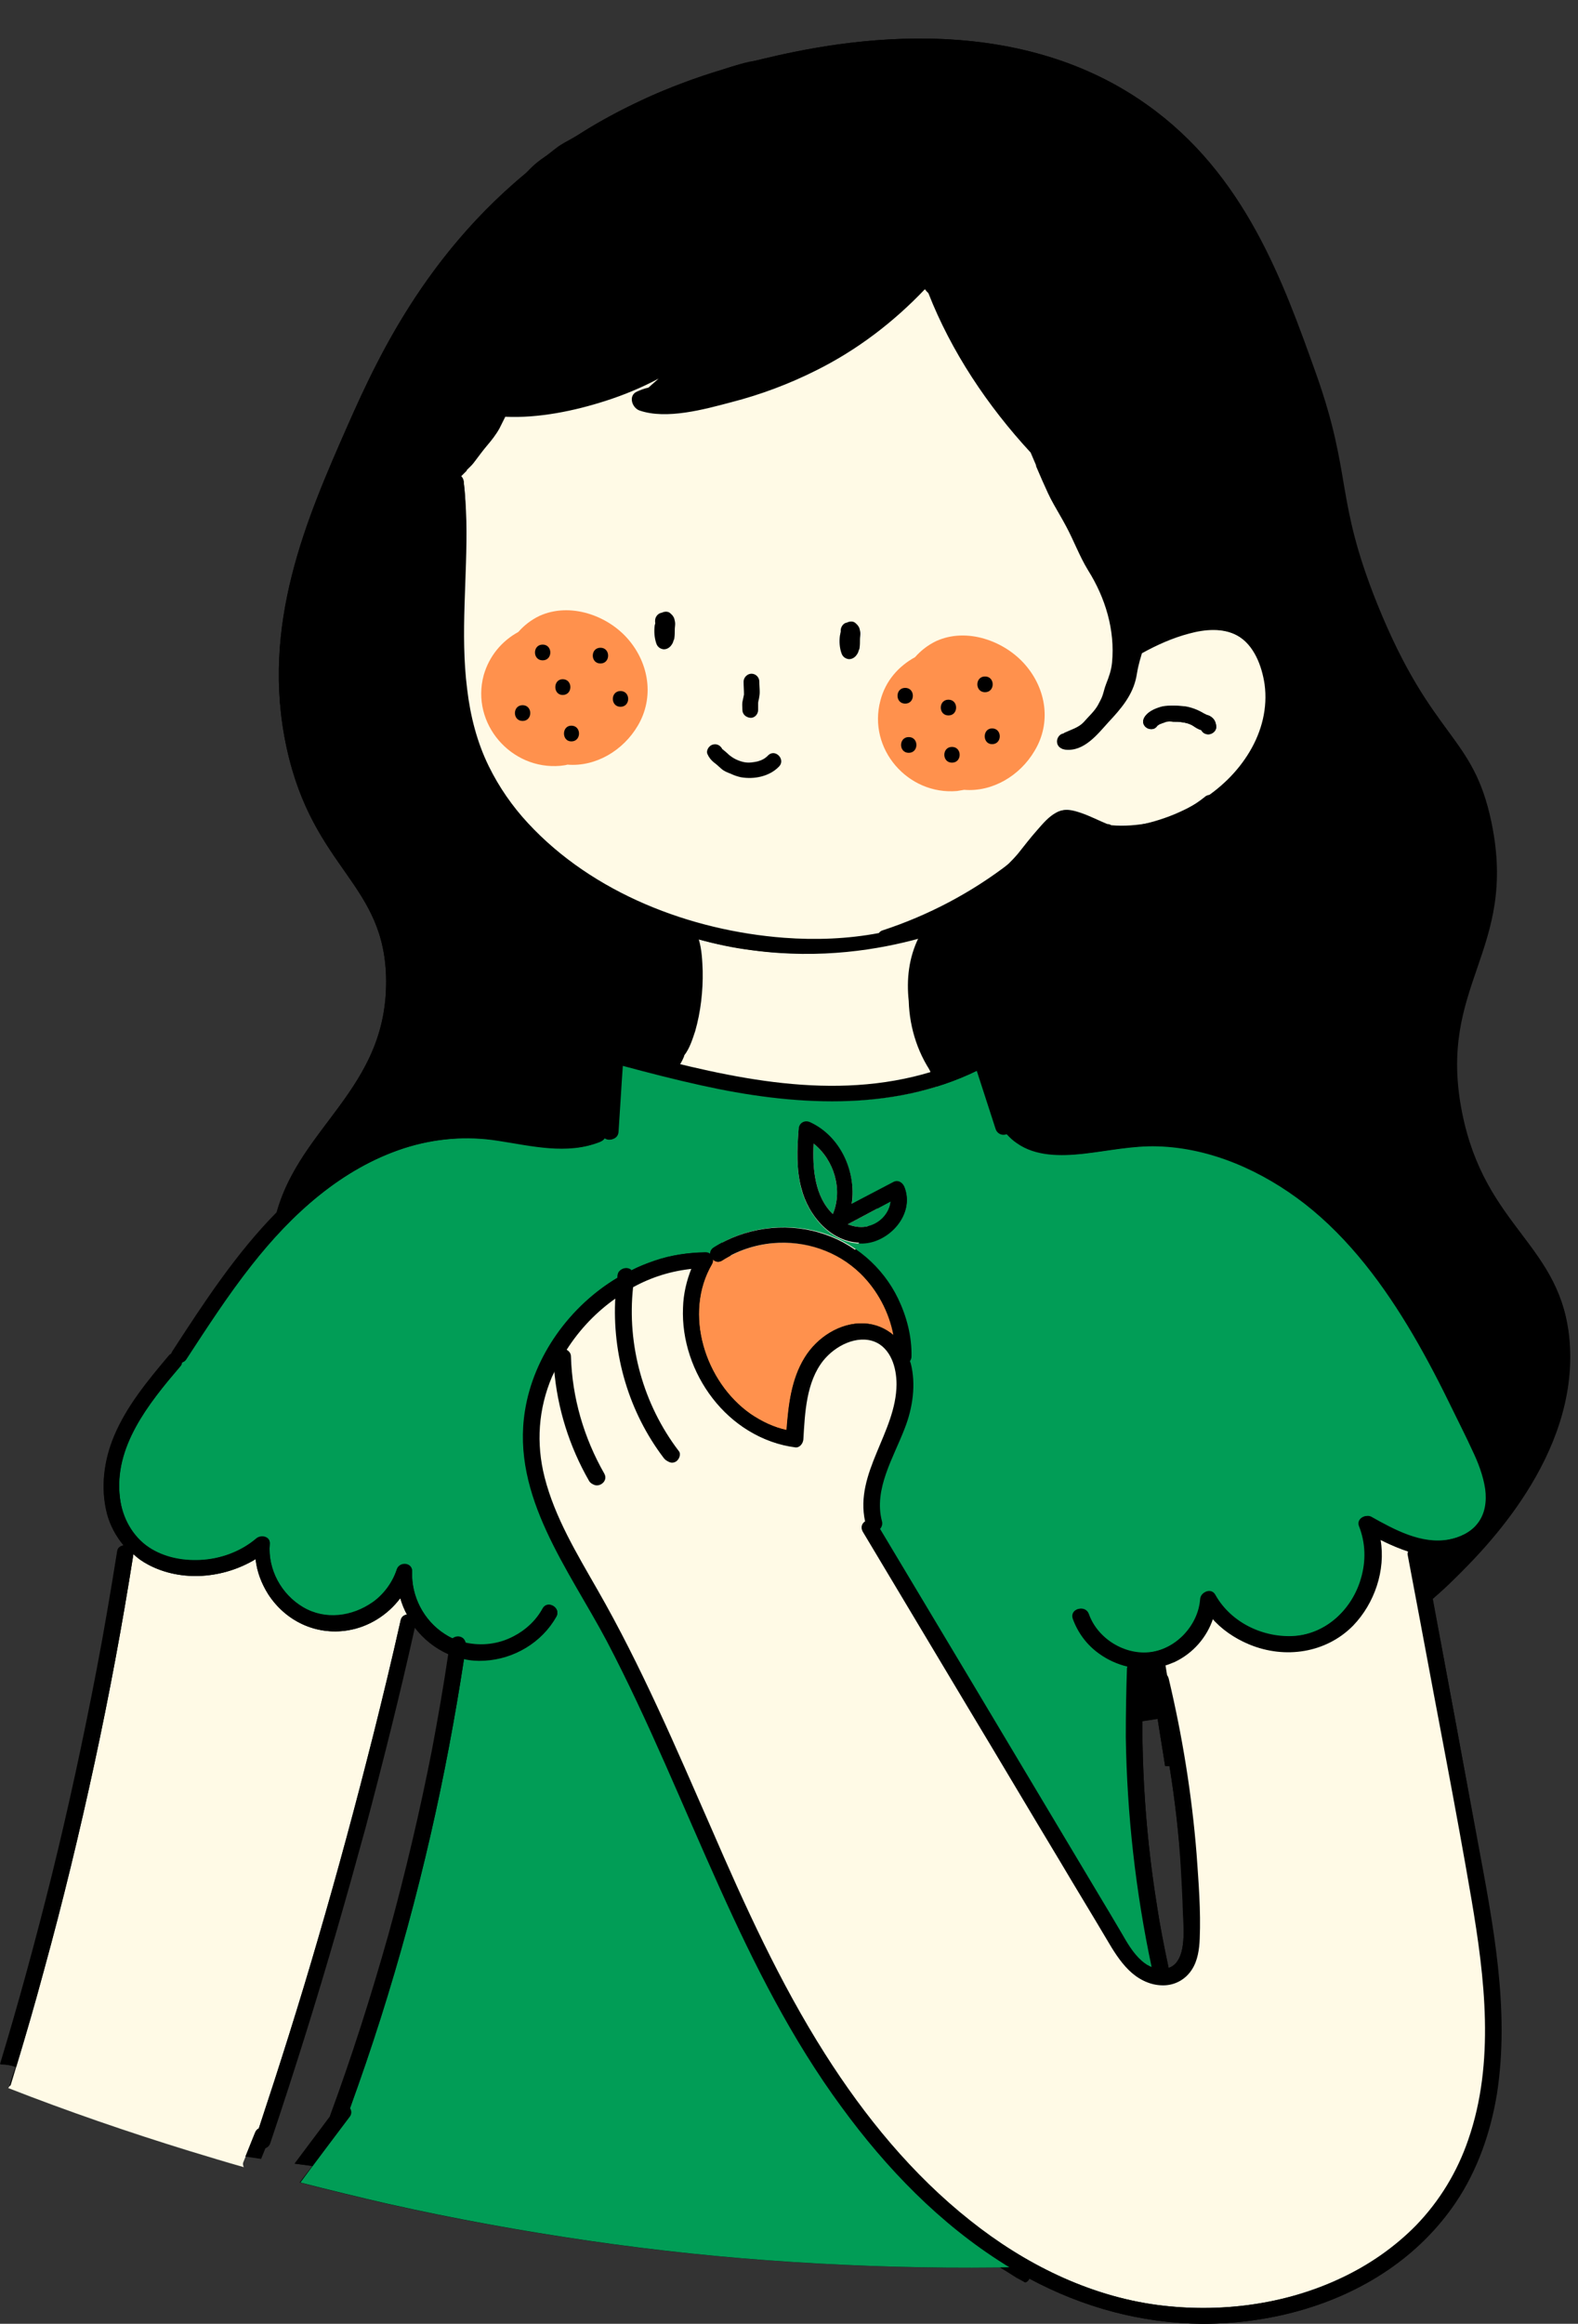 <?xml version="1.0" encoding="UTF-8" standalone="no"?><svg xmlns="http://www.w3.org/2000/svg" xmlns:xlink="http://www.w3.org/1999/xlink" fill="#000000" height="590.5" preserveAspectRatio="xMidYMid meet" version="1" viewBox="0.1 -9.8 401.3 590.5" width="401.3" zoomAndPan="magnify"><rect x="0.1" y="-9.8" width="401.3" height="590.5" fill="#333333" stroke="none"/><g><g id="change1_1"><path d="M301.5,196.1c0.2-0.1,0.3-0.2,0.5-0.2c0,0,0.1,0,0.1-0.1C301.9,195.9,301.7,196,301.5,196.1z M292.4,413.9 c-0.5,0-1,0-1.5,0v0c-0.2,4.5-0.3,9-0.3,13.6c1.3-0.2,2.6-0.4,3.9-0.6C293.8,422.6,293.1,418.3,292.4,413.9z M291,172.8 c-0.2,0.4-0.2,0.9-0.1,1.3C290.8,173.7,290.8,173.2,291,172.8z M231.6,244.7L231.6,244.7c0,0.2,0,0.3,0,0.5 C231.6,245,231.6,244.9,231.6,244.7z M178.2,245.9c0,0.3-0.1,0.6-0.1,0.8c0.1-0.4,0.1-0.8,0.2-1.2 C178.3,245.7,178.3,245.8,178.2,245.9z M301.5,196.1c0.2-0.1,0.3-0.2,0.5-0.2c0,0,0.1,0,0.1-0.1C301.9,195.9,301.7,196,301.5,196.1 z M290.9,414L290.9,414c-0.2,4.5-0.3,9.1-0.3,13.6c1.3-0.2,2.6-0.4,3.9-0.6c-0.7-4.3-1.4-8.7-2.1-13C291.9,414,291.4,414,290.9,414 z M291,172.8c-0.2,0.4-0.2,0.9-0.1,1.3C290.8,173.7,290.8,173.2,291,172.8z M231.6,244.7c0,0.2,0,0.3,0.1,0.5 C231.6,245,231.6,244.9,231.6,244.7L231.6,244.7z M178.1,246.8c0.1-0.4,0.1-0.8,0.2-1.2c0,0.1,0,0.2-0.1,0.4 C178.2,246.2,178.2,246.5,178.1,246.8z M301.5,196.1c0.2-0.1,0.3-0.2,0.5-0.2c0,0,0.1,0,0.1-0.1C301.9,195.9,301.7,196,301.5,196.1 z M292.4,413.9c-0.5,0-1,0-1.5,0v0c-0.2,4.5-0.3,9-0.3,13.6c1.3-0.2,2.6-0.4,3.9-0.6C293.8,422.6,293.1,418.3,292.4,413.9z M292.4,413.9c-0.5,0-1,0-1.5,0v0c-0.2,4.5-0.3,9-0.3,13.6c1.3-0.2,2.6-0.4,3.9-0.6C293.8,422.6,293.1,418.3,292.4,413.9z M291,172.8c-0.2,0.4-0.2,0.9-0.1,1.3C290.8,173.7,290.8,173.2,291,172.8z M301.5,196.1c0.2-0.1,0.3-0.2,0.5-0.2c0,0,0.1,0,0.1-0.1 C301.9,195.9,301.7,196,301.5,196.1z M291,172.8c-0.2,0.4-0.2,0.9-0.1,1.3C290.8,173.7,290.8,173.2,291,172.8z M231.6,244.7 L231.6,244.7c0,0.2,0,0.3,0,0.5C231.6,245,231.6,244.9,231.6,244.7z M186.4,7.1c1.4-0.4,2.8-0.8,4.3-1.1 C189.2,6.3,187.8,6.7,186.4,7.1z M178.2,245.9c0,0.3-0.1,0.6-0.1,0.8c0.1-0.4,0.1-0.8,0.2-1.2C178.3,245.7,178.3,245.8,178.2,245.9 z M141.8,27.8c-1.1,0.8-2.1,1.8-3.3,2.5c-1.4,0.9-2.7,2-3.8,3.2c3.5-2.8,7.3-5.6,11.3-8.3C144.6,26,143.1,26.8,141.8,27.8z M291,172.8c-0.2,0.4-0.2,0.9-0.1,1.3C290.8,173.7,290.8,173.2,291,172.8z M301.5,196.1c0.2-0.1,0.3-0.2,0.5-0.2c0,0,0.1,0,0.1-0.1 C301.9,195.9,301.7,196,301.5,196.1z M291,172.8c-0.2,0.4-0.2,0.9-0.1,1.3C290.8,173.7,290.8,173.2,291,172.8z M301.5,196.1 c0.2-0.1,0.3-0.2,0.5-0.2c0,0,0.1,0,0.1-0.1C301.9,195.9,301.7,196,301.5,196.1z M292.4,413.9c-0.5,0-1,0-1.5,0v0 c-0.2,4.5-0.3,9-0.3,13.6c1.3-0.2,2.6-0.4,3.9-0.6C293.8,422.6,293.1,418.3,292.4,413.9z M291,172.8c-0.2,0.4-0.2,0.9-0.1,1.3 C290.8,173.7,290.8,173.2,291,172.8z M231.6,244.7L231.6,244.7c0,0.2,0,0.3,0,0.5C231.6,245,231.6,244.9,231.6,244.7z M146,25.2 c5.6-3.1,11.1-6.3,16.8-9.2c5.9-3,12.2-5,18.5-7.1c1.7-0.6,3.3-1.2,5-1.7C165.3,13,151,22,146,25.2z M178.2,245.9 c0,0.3-0.1,0.6-0.1,0.8c0.1-0.4,0.1-0.8,0.2-1.2C178.3,245.7,178.3,245.8,178.2,245.9z M364.4,396.5c1.9-1.7,3.8-3.4,5.6-5.2 c7.5-7.4,31.3-31.1,29.2-59.9c-1.8-25.1-21.5-28.8-27.4-58.6c-6.4-32.4,14.2-40.8,7.5-73.6c-4.7-22.6-15-20.9-29-55.4 c-11-27.1-6.3-32.4-15.6-58.6c-8.3-23.2-18-50.7-43-68.4C254.4-9.8,206,2.2,190.7,6c-1.5,0.4-2.9,0.7-4.3,1.1c0,0-0.1,0-0.1,0 c-1.7,0.5-3.3,1.1-5,1.7C175,11,168.7,13,162.8,16c-5.7,2.9-11.2,6.1-16.8,9.2c-4,2.6-7.8,5.4-11.3,8.3C108,55.2,95.8,82,88.6,98.2 C78.2,121.9,66.2,149,73,180.3c6.8,31.1,25.2,34.3,25.3,59.3c0.1,27.2-21.7,36.7-27.8,58.6c-10.4,10.5-18.6,23.1-26.6,35.4 c-0.1,0.2-0.2,0.4-0.3,0.6c-0.2,0.1-0.5,0.3-0.7,0.6c-5.3,6.3-10.6,12.7-13.8,20.3c-2.6,6.2-3.5,13.2-1.8,19.8c0.8,3,2.3,5.7,4.2,8 c-0.8,0.1-1.5,0.6-1.6,1.4c-1.6,10-3.3,20.1-5.2,30c-3.4,17.7-7.2,35.3-11.5,52.7c-4,16-8.3,31.9-13.1,47.7c1.4,0,2.7,0.2,4,0.7 C3.5,517,3,518.5,2.6,520c-0.1,0.3-0.2,0.5-0.4,0.7c15.1,5.9,30.5,11.2,46,16c4.6,1.4,9.2,2.8,13.8,4.1c-0.2-0.4-0.3-0.9-0.1-1.3 c1-2.4,1.9-4.9,2.9-7.3c-0.8,2-1.6,3.9-2.4,5.9c1.3,0.2,2.7,0.4,4,0.6l1.1-2.7c0.5-0.2,1-0.6,1.2-1.2c3.2-9.5,6.3-19.1,9.3-28.7 c5.3-17,10.2-34.1,14.9-51.3c4.5-16.9,8.8-34,12.6-51.1c2.3,3,5.2,5.3,8.6,6.8c-1.2,8.1-2.6,16.1-4.1,24.1 c-3.1,15.8-6.8,31.5-11.1,47.1c-4.4,15.6-9.3,31-14.9,46.2c0,0,0,0,0,0.1c-3,4-6,8-9,12c1.5,0.2,3,0.4,4.5,0.6 c-1.1,1.4-2.1,2.8-3.2,4.2c7.4,1.9,14.8,3.7,22.2,5.4c16.9,3.8,34,6.9,51.2,9.4c17.2,2.5,34.4,4.3,51.8,5.4 c17.3,1.1,34.7,1.6,52,1.4c0.3,0,0.6,0,0.9,0c1.4,0.8,2.8,1.7,4.2,2.6c0.8,0.4,1.5,0.8,2.2,1.2c0.5-0.2,0.8-0.5,1-1 c13.6,7.3,28.5,11.4,44.1,11.5c16.5,0,33.3-4.3,47-13.6c6.8-4.6,12.7-10.4,17.3-17.2c5.6-8.3,8.9-17.9,10.4-27.7 c3.4-21.4-0.9-43.1-4.8-64.1C372.1,437.5,368.3,417,364.4,396.5z M178.1,246.8c0-0.3,0.1-0.6,0.1-0.8c0-0.1,0-0.2,0.1-0.4 C178.3,246,178.2,246.4,178.1,246.8z M231.6,244.7L231.6,244.7c0,0.2,0,0.3,0.1,0.5C231.6,245,231.6,244.9,231.6,244.7z M291,172.8 c-0.2,0.4-0.2,0.9-0.1,1.3C290.7,173.7,290.8,173.2,291,172.8z M300.9,484.5c-0.3,2.2-1.1,4.8-3.4,5.7c0,0-0.1,0-0.2,0.1 c-1.1-5.3-2.2-10.7-3-16c-2.5-15.4-3.7-31-3.7-46.7c0-4.5,0.1-9,0.3-13.6v0c0.5,0,1,0,1.5,0c0.7,4.3,1.4,8.7,2.1,13 c0.6,4,1.3,8,1.9,12c0.4,0,0.7,0,1.1,0c1.4,8.6,2.4,17.3,2.9,26c0.2,3.6,0.4,7.1,0.5,10.7C301,478.5,301.3,481.6,300.9,484.5z M302,195.8c-0.2,0.1-0.3,0.2-0.5,0.2C301.7,196,301.9,195.9,302,195.8C302,195.8,302,195.8,302,195.8z" fill="inherit"/></g><g id="change1_2"><path d="M119.9,383.5c-14.4-11.3-54.5-42.6-50.8-78.2c2.9-27.3,29.3-35.8,29.2-65.8c-0.1-25-18.5-28.2-25.3-59.3 c-6.8-31.2,5.1-58.3,15.6-82.1C96.7,79.8,111.3,48,146,25.2c5.3-3.5,21.3-13.4,44.7-19.2C206,2.2,254.4-9.8,291.8,16.8 c25,17.7,34.7,45.2,43,68.4c9.3,26.2,4.7,31.5,15.6,58.6c14,34.6,24.3,32.8,29,55.4c6.8,32.7-13.9,41.2-7.5,73.6 c5.9,29.8,25.5,33.5,27.4,58.6c2.1,28.9-21.7,52.5-29.2,59.9C313.8,447.1,192.2,440,119.9,383.5z" fill="inherit"/></g><g id="change2_1"><path d="M167.8,266c0.1-0.1,0.1-0.2,0.2-0.3c0,0,0,0,0,0c0.2-0.2,0.4-0.4,0.6-0.6c0.4-0.4,0.7-0.7,1.1-1 c0.8-0.7,1.6-1.4,2.4-2.2c0.8-0.9,1.4-1.9,1.9-3.1c0-0.1,0.1-0.2,0.1-0.3c0,0,0,0,0-0.1c1.4-1.8,2.1-4.1,2.8-6.2 c1.4-4.9,2-10.2,1.9-15.3c-0.1-2.5-0.2-5.4-1-8c4.2,1.2,8.8,2.2,13.8,2.8c17.3,2.3,32.1-0.2,42.6-3.1c-6.3,12.4-0.6,27.4,4.8,39.2 c0.4,0.8,1.4,1.1,2.2,0.9c-0.7,1.1-1.7,2.1-2.5,3.1c-2.4,3.2-5.2,6.4-6.9,10c-0.8,1.7-1.4,3.4-2.3,5.1c-0.9,1.7-2,3.2-3,4.8 c-4.3,6.8-7.6,14.2-11.7,21c-4.5,7.4-8.7,14.9-12.9,22.5c-4.1-7.1-8.4-14.2-12.8-21.1c-2.3-3.6-4.7-7.1-7-10.7 c-3.6-5.8-7-11.8-9.9-17.9c-1-2-1.9-4-2.7-6c-0.4-0.9-0.7-1.8-1.3-2.6c-1.4-2.3-2.3-4.9-2.4-7.6c0-0.9,0-1.7,0.2-2.5 C166.5,267.1,167.4,266.7,167.8,266z M118,112.4c-0.1-0.5-0.3-0.9-0.6-1.2c0.5-0.5,1-1,1.4-1.4c-0.8-6.2-0.2-12.3,2.1-18.3 c0.6-1.6,1.7-2.7,2.9-3.3c0.2-0.9,0.5-1.8,0.8-2.7c0.8-2.3,2.9-3.6,5-3.8c0-1.1-0.1-2.1-0.1-3.2c0-4.7,3.4-7.9,7.3-8.8 c2.3-2.3,5.8-3.1,8.9-2.1c0.8-0.7,1.6-1.2,2.5-1.6c4.6-1.8,8.6,0,11.5,3.8c0.1,0.1,0.2,0.3,0.3,0.4c0.2-1.5,0.4-3.1,0.7-4.6 c0.1-0.5,0.2-1,0.4-1.4c0-1.6,0.1-3.1,0.2-4.7c0.8-9.7,11.7-12,17.3-4.7c1.4,1.9,2.8,3.8,4.1,5.7c1.5,0.8,2.7,1.9,3.4,3.4 c0.8,1.8,1.6,3.5,2.4,5.3c0-1.3-0.1-2.6-0.1-3.9c0-7,6.8-10.4,12.4-8.7c0.9-1.9,2.4-3.4,4.6-4.3c1.3-0.5,2.8-0.8,4.3-0.7 c2.6-6.5,12-9.1,16.5-1.6c0.2,0.3,0.4,0.7,0.6,1.1c1.6-3.3,5.3-5,8.8-4.4c0.1-0.3,0.1-0.7,0.1-1c1.2-7.4,13.5-9.1,16.6-2.2 c6.2,14.1,10.2,28.7,11.4,44.1c0.6,7,0.5,14.1-0.1,21.1c0.5,1.2,1.1,2.5,1.6,3.7c0.9,2,1.8,4.1,2.9,6c1,1.8,2.1,3.6,3.1,5.5 c2,3.7,3.4,7.6,5.6,11.2c4.4,7,6.9,15.2,6.1,23.5c-0.2,2-0.8,3.6-1.5,5.4c-0.4,1-0.6,2-0.9,2.9c-0.3,0.9-0.8,1.7-1.2,2.5 c-0.9,1.6-2.4,2.9-3.6,4.3c-1.3,1.4-3.2,1.9-4.9,2.7c-0.1,0.1-0.2,0.1-0.3,0.2c-0.9,0.1-1.6,1.1-1.6,2c0,1.2,0.9,1.9,2,2 c4.7,0.5,8.1-3.9,10.9-7c3.2-3.4,6.2-7,7.1-11.6c0.2-1.1,0.4-2.3,0.7-3.4c0.2-0.8,0.5-1.7,0.7-2.5c3.8-2.1,7.8-3.9,12-5 c4-1.1,8.6-1.5,12.3,0.5c4.4,2.4,6.4,7.8,7.1,12.5c0.8,6-0.7,11.9-3.8,17.1c-6.2,10.4-17.7,16.9-29.5,18.9c-2.2,0.4-3.7,0.5-5.6,0 c0,0,0,0,0,0c-0.4-0.3-0.9-0.4-1.3-0.4c-2.2-0.9-4.4-1.9-6.7-2.8c-2-0.7-4.1-1.3-6.1-0.2c-1.9,1-3.4,2.8-4.8,4.4 c-1.7,1.9-3.3,4-4.9,6c-1.6,1.9-3.4,3.6-5.3,5.2c-0.5,0.4-1,0.8-1.4,1.2c-0.2,0.1-0.3,0.1-0.5,0.2c-0.4,0.2-0.7,0.5-0.9,0.9 c-4.6,3.6-9.4,6.8-14.8,9c-11.6,4.9-24.5,6-36.9,5.1c-23.8-1.8-48.6-11.3-65.1-29.1c-4-4.3-7.5-9.2-10-14.5 c-3-6.1-4.6-12.9-5.5-19.6c-1.8-14.2,0.1-28.5-0.2-42.7C118.6,119.2,118.4,115.8,118,112.4z M291.4,174.9c0.7,0.7,2.1,0.8,2.8,0 c0.4-0.5,0.5-0.5,1.1-0.8c0,0,0,0,0.1,0c0,0,0,0,0,0c0.1-0.1,0.3-0.1,0.5-0.2c0.3-0.1,0.5-0.2,0.8-0.3c0.5-0.1,1.2-0.1,1.8,0 c0.7,0,1.4,0,2,0.1c1,0.1,2.2,0.4,3.1,1c0.6,0.4,1.2,0.8,1.9,1c0,0,0.1,0,0.1,0c0.3,0.7,1,1.1,1.8,1.1c1,0,2.1-0.9,2-2 c-0.1-1.1-0.5-2-1.5-2.6c-0.3-0.2-0.7-0.3-1-0.4c0,0-0.2-0.1-0.2-0.1c0,0,0,0,0,0c0,0,0,0,0,0c-0.1-0.1-0.2-0.1-0.4-0.2 c-1.5-0.9-3-1.5-4.7-1.8c-1-0.1-1.9-0.2-2.9-0.2c-1,0-2,0-3,0.2c-1.5,0.4-3.3,1.1-4.3,2.4C290.7,172.9,290.5,174.1,291.4,174.9z" fill="#fffae6"/></g><g id="change3_1"><path d="M263.2,181c-3.7,6.3-10.7,10.5-17.9,9.9c-0.6,0.1-1.2,0.2-1.8,0.3c-12.5,1.1-22.8-10.7-19.5-23 c1.3-5,4.6-8.7,8.8-11c1.5-1.7,3.3-3.1,5.4-4.1c7.7-3.5,17.3-0.1,22.6,6C266.2,165.3,267.5,173.9,263.2,181z M159.9,152.7 c-5.3-6.2-14.9-9.5-22.6-6c-2.1,1-3.9,2.4-5.4,4.1c-4.2,2.3-7.4,6.1-8.8,11c-3.3,12.3,7,24.1,19.5,23c0.6-0.1,1.2-0.1,1.8-0.3 c7.2,0.6,14.2-3.6,17.9-9.9C166.5,167.5,165.2,158.9,159.9,152.7z" fill="#ff914d"/></g><g id="change1_3"><path d="M145.4,174.6c2.6,0,2.6,4,0,4C142.9,178.6,142.9,174.6,145.4,174.6z M180,181.8c0.4,0.9,0.9,1.5,1.6,2.1 c0.7,0.5,1.3,1.1,2,1.7c0.7,0.6,1.5,0.9,2.3,1.2c0.8,0.4,1.7,0.7,2.6,0.9c3.4,0.6,7.3-0.2,9.7-2.7c1.8-1.8-1-4.7-2.8-2.8 c-0.8,0.8-1.6,1.2-2.7,1.5c-1,0.2-2.1,0.4-3.2,0.2c-1.2-0.2-2.6-0.8-3.5-1.5c-0.5-0.3-0.8-0.7-1.3-1.1c-0.2-0.2-0.4-0.3-0.6-0.5 c-0.2-0.2-0.4-0.4-0.2,0c-0.4-1-1.3-1.7-2.5-1.4C180.5,179.6,179.6,180.8,180,181.8z M152.8,158.8c2.6,0,2.6-4,0-4 C150.2,154.8,150.2,158.8,152.8,158.8z M166.6,149.1c-0.2,1.5-0.1,3.1,0.4,4.6c0.3,0.9,1,1.4,1.9,1.5c1.2,0,2-0.9,2.4-1.9 c0,0,0-0.1,0-0.1c0.1-0.3,0.3-0.6,0.3-0.9c0.1-0.7,0.1-1.4,0.1-2.1c0-0.5,0.1-1,0.1-1.5c0-0.4-0.1-0.8-0.2-1.2 c-0.2-0.7-0.6-1.1-1.2-1.6c-0.6-0.4-1.4-0.3-2,0c-0.9,0.1-1.7,1-1.7,2c0,0.1,0,0.3,0,0.4C166.8,148.5,166.7,148.8,166.6,149.1z M157.9,169.8c2.6,0,2.6-4,0-4C155.3,165.8,155.3,169.8,157.9,169.8z M97.7,130.3c0.1-0.7,0.2-1.4,0.3-2.1c0.1-0.7,0-1.5,0-2.2 c0.1-2.6,0.8-5.2,1.3-7.8c0.5-2.8,1.1-5.5,1.9-8.2c1.4-4.8,2.3-9.8,3.4-14.7c0,0,0-0.1,0-0.1c1.2-6.2,2.7-12.4,5.1-18.2 c0.9-2.1,1.8-4.2,2.7-6.4c0.9-2.1,1.6-4.4,2.6-6.6c0.5-1.1,1.2-2.1,1.6-3.3c0.4-1.3,0.8-2.7,1.3-4c0.5-1.2,1.4-2.2,2.1-3.3 c0.8-1.4,1.7-2.7,2.6-4c1.9-2.5,3.3-5.2,5.3-7.5c1.8-2,3.3-4.2,4.9-6.4c1.6-2.1,3.4-3.8,5.6-5.3c1.2-0.8,2.2-1.7,3.3-2.5 c1.3-1,2.8-1.7,4.2-2.5c5.6-3.1,11.1-6.3,16.8-9.2c5.9-3,12.2-5,18.5-7.2c3.1-1,6.2-2.2,9.4-2.9c3.3-0.6,6.6-1,9.9-1.2 c6.6-0.4,13.3,0,19.8,0.8c6.5,0.8,13,2,19.3,3.5c0,0,0,0,0.1,0c14.5,3,28.5,8.7,40.8,16.9c11.7,7.7,21.9,17.6,30,29 c2.9,5,5.5,10.2,7.7,15.6c0,0,0,0,0,0.1c4.2,12.1,6.6,24.8,6.6,37.6c0,13.9-5.6,27.5-4.2,41.3c0.1,0.5,0.2,1,0.5,1.4 c-0.2,0.2-0.4,0.3-0.6,0.5c0.1,0.2,0.3,0.3,0.4,0.5c1.1,1.3,2,2.8,2.7,4.4c0.8,3.8,1.5,7.7,2.3,11.6c0,0.5,0,1.1-0.1,1.6 c-0.5,6.4-3.2,12.4-7.1,17.4c-3.9,5.1-9.1,9.3-14.8,12.2c-0.3,0.2-0.6,0.3-0.9,0.5c-2.1,1.1-4.3,2-6.5,2.7c0,0.1-0.1,0.1-0.1,0.2 c-0.2,0-0.3,0-0.5,0c-7.6,2.2-15.8,2-23.3-0.7c-0.5,0-1,0.1-1.5,0.2c-7.2,7.4-15.4,13.8-24.3,19c-0.5,0.3-0.9,0.7-1.4,1 c-0.3,0-0.6,0.1-0.8,0.2c-0.2,0.1-0.4,0.2-0.6,0.3c-1.7,1-3.1,2.2-4.3,3.7c-0.1,0-0.2,0.1-0.3,0.1c0,0.1,0,0.1,0,0.2 c-0.8,1.1-1.4,2.3-1.9,3.5c-0.4,0.8-0.8,1.7-1.1,2.5c0.4,0.4,0.6,1,0.3,1.8c-3.2,9.5-1.3,20,4.7,27.9c0.7,0.9,0.1,2.2-0.7,2.7 c-1,0.6-2.1,0.1-2.7-0.7c-4.3-5.6-6.6-12.6-6.8-19.6c0,0,0,0,0,0c-0.6-5.5,0-11,2.5-16.1c-10.5,2.9-25.3,5.4-42.6,3.1 c-5-0.7-9.6-1.7-13.8-2.8c0.8,2.6,1,5.5,1,8c0.1,2,0,4.1-0.2,6.1c0,0.7-0.1,1.3-0.2,2c0,0.2,0,0.3-0.1,0.5c0,0.2-0.1,0.4-0.1,0.5 c-0.1,0.7-0.2,1.4-0.3,2c0,0-0.1,0-0.1,0c-1.5,6.4-4.9,12.4-9.9,16.9c-1.9,1.7-4.7-1.1-2.8-2.8c4.4-3.9,7.4-9.2,8.8-14.8 c0.4-1.9,0.6-3.8,0.7-5.7c0-0.5,0.1-1,0.1-1.5c0-1.2-0.1-2.3-0.3-3.5c-0.1-0.6,0-1.1,0.2-1.6c-0.1-0.7-0.1-1.4-0.2-2.1 c-0.2-1.2-0.4-2.4-0.8-3.5c-0.2-0.6-0.2-0.6-0.5-1.2c-0.1-0.2-0.2-0.4-0.4-0.6l0,0c-0.1-0.1-0.1-0.1-0.2-0.2 c-4.8-1.5-9.4-3.4-13.9-5.6v0.1c-1.4-0.6-2.7-1.3-4.1-1.9c0-0.1,0-0.1,0-0.2c-10.9-5.8-20.9-13.7-28.2-23.7 c-3.7-5.1-6.6-10.7-8.5-16.7c-1.4-4.4-2.3-8.9-2.9-13.4c-0.2-0.1-0.3-0.2-0.4-0.3h-0.1c-0.4,0-0.7-0.1-1.1-0.2 c-0.5-0.2-1-0.5-1.4-0.9c-1-0.9-1.9-1.9-2.8-2.8c-1.8-1.8-3.5-3.8-5-5.9c-2.9-4.2-5-8.9-5.9-13.9c-0.5-2.6-0.5-5.1-0.5-7.7 C97.6,132.9,97.6,131.6,97.7,130.3z M118,112.4c0.4,3.4,0.6,6.8,0.7,10.2c0.3,14.2-1.6,28.5,0.2,42.7c0.8,6.8,2.5,13.5,5.5,19.6 c2.6,5.3,6,10.2,10,14.5c16.5,17.8,41.3,27.3,65.1,29.1c8,0.6,16.2,0.3,24.1-1.2c0.2-0.3,0.6-0.6,1-0.7 c11.6-3.8,22.6-9.6,32.3-17.1c0.8-0.8,1.6-1.6,2.4-2.5c1.6-2,3.2-4,4.9-6c1.4-1.6,2.9-3.3,4.8-4.4c2-1.1,4-0.5,6.1,0.2 c2.3,0.8,4.4,1.9,6.6,2.8c0.4,0,0.7,0.1,1,0.3c3.3,0.3,6.6,0,9.9-0.6c3.2-0.8,6.4-2,9.3-3.5c1.6-0.9,3.1-1.9,4.6-3.1 c0.4-0.4,0.9-0.5,1.3-0.5c4.1-3,7.7-6.6,10.3-11c3.1-5.2,4.7-11.1,3.8-17.1c-0.2-1.2-0.4-2.4-0.8-3.6c0-0.1-0.1-0.3-0.1-0.4 c-1.1-3.4-3-6.7-6.2-8.4c-3.7-2-8.3-1.6-12.3-0.5c-4.2,1.1-8.2,2.9-12,5c-0.2,0.8-0.5,1.6-0.7,2.5c-0.3,1.1-0.5,2.2-0.7,3.4 c-0.9,4.7-3.9,8.2-7.1,11.6c-2.8,3.1-6.2,7.5-10.9,7c-1.1-0.1-2-0.8-2-2c0-0.9,0.7-1.9,1.6-2c0.1-0.1,0.2-0.2,0.3-0.2 c1.7-0.7,3.6-1.2,4.9-2.7c1.2-1.3,2.7-2.7,3.6-4.3c0.5-0.8,0.9-1.6,1.2-2.5c0.3-1,0.5-2,0.9-2.9c0.7-1.8,1.3-3.5,1.5-5.4 c0.8-8.4-1.6-16.5-6.1-23.5c-2.3-3.6-3.6-7.5-5.6-11.2c-1-1.8-2.1-3.6-3.1-5.4c-1.1-1.9-2-4-2.9-6c-1.1-2.4-2.1-4.9-3.2-7.4 c-11-11.9-20.2-25.7-26-40.5c-0.3-0.3-0.6-0.6-0.9-1c-8,8.4-17.3,15.5-27.8,20.7c-6.8,3.4-14,6.1-21.4,8 c-6.8,1.8-16.5,4.5-23.4,2.1c-1.9-0.7-2.9-3.8-0.6-4.8c0.9-0.4,1.9-0.8,2.9-1c0.9-0.8,1.7-1.5,2.6-2.3c-4.3,2.3-8.9,4.2-13.6,5.7 c-7.8,2.5-16.9,4.4-25.4,4c-0.5,1-1,2-1.5,3c-0.9,1.6-2,3-3.2,4.4c-1.1,1.3-2.1,2.7-3.1,4c-1,1.4-2.4,2.4-3.6,3.7 C117.7,111.5,117.9,111.9,118,112.4z M107.4,142.7c0.5,2.1,1.2,4.2,2.1,6.2c0.9,2,1.6,4.2,2.8,6c0.5,0.8,1.1,1.5,1.6,2.3 c0.1,0.2,0.2,0.3,0.2,0.5c0-0.3,0-0.6,0-0.8c-0.5-14.1,1.4-28.1,0-42.2c-0.3,0.3-0.5,0.7-0.8,1c-2.2,3.2-4.2,6.5-5.3,10.2 c-1,3.5-1.9,7.1-1.8,10.7C106.4,138.8,106.9,140.8,107.4,142.7z M143.2,166.8c2.6,0,2.6-4,0-4C140.7,162.8,140.7,166.8,143.2,166.8 z M133,173.4c2.6,0,2.6-4,0-4C130.4,169.4,130.4,173.4,133,173.4z M138.1,158c2.6,0,2.6-4,0-4C135.5,154,135.5,158,138.1,158z M291.4,172.1c-0.7,0.9-0.8,2,0,2.8c0.7,0.7,2.1,0.9,2.8,0c0.4-0.5,0.5-0.5,1.1-0.8c0,0,0,0,0.1,0c0,0,0,0,0,0 c0.1-0.1,0.3-0.1,0.5-0.2c0.3-0.1,0.6-0.2,0.8-0.3c0.5-0.1,1.2-0.1,1.8,0c0.7,0,1.4,0,2,0.1c1,0.1,2.2,0.4,3.1,1 c0.6,0.4,1.2,0.8,1.9,1c0,0,0.1,0,0.1,0c0.3,0.7,1,1.1,1.8,1.1c1,0,2.1-0.9,2-2c-0.1-1.1-0.5-2-1.5-2.5c-0.3-0.2-0.7-0.3-1-0.4 c0,0-0.2-0.1-0.2-0.1c0,0,0,0,0,0c0,0,0,0,0,0c-0.1-0.1-0.2-0.1-0.4-0.2c-1.5-0.9-3-1.5-4.7-1.8c-1-0.1-1.9-0.2-2.9-0.2 c-1,0-2,0-3,0.2C294.2,170.1,292.3,170.9,291.4,172.1z M193.1,167.8c0.1-0.6,0.2-1.1,0.2-1.7c0-0.9-0.1-1.8-0.1-2.7 c0-1.1-0.9-2-2-2c-1.1,0-2,1-2,2c0,1.1,0.1,2.2,0.1,3.3c-0.1,0.6-0.3,1.3-0.4,1.9c-0.1,0.7,0,1.3,0,2c0,1.1,0.9,1.9,2,2 c1.1,0.1,2-0.9,2-2c0-0.6,0-1.2,0-1.8C192.9,168.6,193,168.2,193.1,167.8z M242.2,184c2.6,0,2.6-4,0-4 C239.6,180,239.6,184,242.2,184z M252.4,179.3c2.6,0,2.6-4,0-4C249.9,175.3,249.9,179.3,252.4,179.3z M241.3,172c2.6,0,2.6-4,0-4 C238.7,168,238.7,172,241.3,172z M250.6,166.1c2.6,0,2.6-4,0-4C248,162.1,248,166.1,250.6,166.1z M213.7,151.7 c-0.2,1.5-0.1,3.1,0.4,4.5c0.3,0.9,1,1.4,1.9,1.5c1.2,0,2-0.9,2.4-1.9c0,0,0,0,0-0.1c0.1-0.3,0.3-0.6,0.3-0.9 c0.1-0.7,0.1-1.4,0.1-2.1c0-0.5,0.1-1,0.1-1.5c0-0.4-0.1-0.8-0.2-1.2c-0.2-0.7-0.6-1.1-1.2-1.6c-0.6-0.4-1.4-0.3-2,0c0,0,0,0,0,0 c-0.9,0.1-1.6,1.1-1.6,2c0,0.1,0,0.2,0,0.4C213.8,151,213.8,151.4,213.7,151.7z M230.3,169c2.6,0,2.6-4,0-4S227.7,169,230.3,169z M231.2,181.5c2.6,0,2.6-4,0-4C228.6,177.5,228.6,181.5,231.2,181.5z" fill="inherit"/></g><g id="change2_2"><path d="M138.4,365.6c2.6,10.3,8.2,19.4,13.4,28.5c11.2,19.5,20,40.1,29,60.7c8.6,19.6,17.4,39.2,28.9,57.3 c10.1,15.9,22.2,30.7,37,42.4c13.8,10.9,30.1,19,47.5,21.4c15.9,2.1,32.6,0,47.1-6.9c7-3.3,13.5-7.8,18.9-13.3 c6-6.2,10.5-13.6,13.3-21.8c6.8-19.6,4.2-41.1,0.8-61.1c-4-23.4-8.6-46.6-12.9-69.9c-1.1-5.8-2.2-11.7-3.3-17.5 c-0.1-0.4,0-0.7,0.1-1c-2.2-0.7-4.4-1.6-6.4-2.6c-0.3-0.2-0.7-0.3-1-0.5c1.3,7.8-1.5,16.2-7,21.8c-6.8,7-17.4,8.5-26.3,4.8 c-3.6-1.5-6.8-3.7-9.3-6.6c-1.7,4.7-5.2,8.8-9.7,11c-0.8,0.4-1.6,0.7-2.4,0.9c0.1,0.8,0.3,1.6,0.4,2.5c0.2,0.2,0.3,0.5,0.4,0.8 c3.5,14.6,5.9,29.6,7.1,44.6c0.6,7.1,1.2,14.4,0.8,21.5c-0.1,2.7-0.5,5.6-2,7.9c-1.6,2.5-4.3,4-7.3,4c-6.9,0-10.8-6.1-13.9-11.4 c-3.9-6.6-7.9-13.1-11.8-19.7c-7.9-13.1-15.7-26.3-23.6-39.4c-8.9-14.9-17.8-29.7-26.7-44.6c-0.6-1.1-0.2-2.1,0.6-2.6 c-2.7-12.4,7.9-22.6,8-34.8c0-4.3-1.4-9.2-5.8-11c-4.8-1.9-10.2,1-13.2,4.7c-4.4,5.5-4.8,13.4-5.1,20.1c-0.1,1-0.9,2.1-2,2 c-16.8-2.1-28.9-18.8-28.2-35.3c0.1-3.5,0.9-6.9,2.2-10.1c-5.4,0.5-10.6,2.2-15.3,4.7c-1.7,14.7,2.6,29.8,11.6,41.6 c0.7,0.9,0.1,2.2-0.7,2.7c-1,0.6-2.1,0.1-2.7-0.7c-8.9-11.7-13.2-26.4-12.3-41c-5.1,3.5-9.4,8.1-12.8,13.3c0.6,0.3,1,0.8,1.1,1.7 c0.3,10.5,3.3,20.7,8.5,29.8c1.3,2.2-2.2,4.2-3.5,2c-5-8.7-8.1-18.5-8.9-28.6c-0.3,0.6-0.6,1.2-0.9,1.9 C136.9,348.1,136.3,357,138.4,365.6z" fill="#fffae6"/></g><g id="change2_3"><path d="M2.2,520.8c15.1,5.9,30.5,11.2,46.1,16c4.6,1.4,9.2,2.8,13.8,4.1c-0.2-0.4-0.3-0.9-0.1-1.3 c1-2.4,1.9-4.9,2.9-7.3c0.2-0.5,0.4-0.9,0.9-1.2c0,0,0.1,0,0.1,0c5.3-16,10.4-32.1,15.1-48.3c5-17.1,9.6-34.3,14-51.6 c2.4-9.7,4.8-19.5,7-29.3c0.2-0.9,0.9-1.4,1.6-1.4c-0.7-1.3-1.3-2.8-1.7-4.2c-3.2,4.3-8.1,7.4-13.4,8.2c-8.1,1.3-15.8-2.4-20.2-9.2 c-1.7-2.7-2.9-5.7-3.2-8.9c-8.1,4.9-18.8,5.9-27.3,1.4c-1.4-0.7-2.7-1.6-3.8-2.7c0,0.1,0,0.1,0,0.2c-2.8,17.8-6.1,35.5-9.9,53.1 c-3.8,17.6-8,35.1-12.8,52.4c-2.7,9.8-5.5,19.6-8.5,29.3C2.5,520.3,2.3,520.6,2.2,520.8z" fill="#fffae6"/></g><g id="change3_2"><path d="M191,349.5c2.8,1.9,5.9,3.4,9.2,4.1c0.4-6.4,1.2-12.9,4.6-18.4c3.1-5.1,9.1-9,15.1-8.7 c2.9,0.2,5.4,1.3,7.5,3c-1.1-5.9-4.1-11.5-8.4-15.7c-5.9-5.8-14.1-8.4-22.2-7.7c-4.6,0.4-9.1,1.9-13,4.4c-0.9,0.6-1.8,0.3-2.4-0.3 c0.1,0.4,0,0.8-0.2,1.2C173.8,324,179.4,341.4,191,349.5z" fill="#ff914d"/></g><g id="change4_1"><path d="M30.6,370.8c0.6,5,3.2,9.8,7.4,12.6c3.8,2.5,8.4,3.4,12.9,3.2c5.2-0.2,10.4-2.1,14.4-5.5 c1.2-1,3.6-0.5,3.4,1.4c-0.5,6.5,2.9,12.8,8.5,16.1c5.6,3.3,12.4,2.4,17.7-1.3c2.8-2,5-5,6.1-8.3c0.7-2.1,4-1.8,3.9,0.5 c-0.3,6.3,3,12.5,8.3,15.9c0.6,0.4,1.3,0.8,2,1.1c0.5-0.4,1.3-0.6,1.9-0.4c0.8,0.2,1.2,0.8,1.4,1.5c4.1,0.9,8.4,0.4,12.2-1.6 c3.1-1.6,5.7-4,7.4-7.1c1.2-2.2,4.7-0.2,3.5,2c-3.7,6.6-10.8,10.8-18.3,11.2c-1.8,0.1-3.5-0.1-5.2-0.4c-2.3,15-5.1,29.9-8.5,44.7 c-3.6,15.7-7.9,31.3-12.7,46.6c-2.4,7.7-5,15.3-7.8,22.9c0.4,0.6,0.5,1.4,0,2c-4.2,5.6-8.4,11.2-12.6,16.9 c7.4,1.9,14.8,3.7,22.2,5.4c16.9,3.8,34,6.9,51.2,9.4c17.2,2.5,34.4,4.3,51.8,5.4c17.3,1.1,34.7,1.6,52.1,1.4c1.1,0,2.2,0,3.3-0.1 c-0.4-0.3-0.9-0.5-1.3-0.8c-16.4-10.2-30.1-24.4-41.5-40c-12.5-17.2-22.1-36.2-30.9-55.5c-9.5-21-18.1-42.4-28.8-62.9 c-9.5-18.1-24.2-36.8-20.8-58.5c2.2-13.9,11.4-26.6,23.5-33.8c0-0.3,0.1-0.6,0.1-0.9c0.2-1.1,1.5-1.7,2.5-1.4 c0.3,0.1,0.6,0.2,0.8,0.5c1.9-1,4-1.8,6-2.5c4.1-1.4,8.5-2,12.8-2.1c0.6,0,1.1,0.2,1.4,0.6c-0.1-0.7,0.1-1.5,0.9-1.9 c7.9-5,17.8-6.3,26.8-3.8c8.7,2.5,16,8.8,19.9,16.9c2.2,4.6,3.5,9.6,3.4,14.7c0,0.5-0.2,0.9-0.4,1.2c0.1,0.2,0.1,0.3,0.2,0.5 c1.4,5.4,0.5,11.4-1.5,16.5c-2.8,7.4-8,15.5-5.8,23.7c0.2,0.8-0.1,1.5-0.5,1.9c14.8,24.7,29.6,49.4,44.4,74.2 c3.8,6.3,7.5,12.6,11.3,18.9c1.9,3.2,3.8,6.3,5.6,9.4c1.5,2.6,3,5.3,5.3,7.3c0.8,0.7,1.7,1.3,2.7,1.6c-4.1-19.2-6.3-38.9-6.6-58.6 c-0.1-5.8,0-11.7,0.3-17.5c0-0.2,0-0.3,0.1-0.4c-2.6-0.6-5.1-1.7-7.2-3.3c-3.1-2.3-5.4-5.3-6.7-8.9c-0.9-2.4,3-3.5,3.9-1.1 c2.2,6.3,9.2,10.6,15.8,9.7c6.6-0.9,12.2-6.9,12.7-13.5c0.1-1.9,2.7-2.9,3.7-1c4,7.1,12.3,11,20.3,10.4c8.2-0.7,14.7-7,16.9-14.7 c1.3-4.4,1.1-9-0.5-13.3c-0.7-1.7,1.5-3,2.9-2.3c5.9,3.3,12.8,7.1,19.8,5.8c2.8-0.5,5.6-1.8,7.4-4.1c2-2.5,2.4-5.7,2-8.8 c-0.5-3.5-1.8-6.8-3.3-9.9c-1.6-3.3-3.2-6.6-4.8-9.9c-3.2-6.6-6.6-13.1-10.3-19.5c-7.3-12.4-16-24.3-27.5-33.2 c-10.7-8.3-23.7-14.2-37.4-14.6c-6.4-0.2-12.7,1.2-19,1.9c-5.6,0.6-12,0.7-16.8-2.7c-1-0.7-1.9-1.5-2.6-2.3c-0.1,0-0.2,0.1-0.3,0.1 c-1.1,0.3-2.1-0.4-2.5-1.4c-1.6-4.9-3.2-9.9-4.8-14.8c-21.7,10.6-47.1,8.8-70.1,3.7c-6.7-1.5-13.4-3.2-20.1-5 c-0.4,5.6-0.7,11.2-1.1,16.9c-0.1,1.9-2.3,2.4-3.4,1.5c-0.3,0.5-0.7,0.8-1.2,1c-8.3,3.3-17.3,1-25.8-0.3c-8.1-1.2-16.2-0.6-24,1.9 c-16,5.2-28.7,16.8-38.9,29.8c-6,7.6-11.3,15.8-16.6,23.9c-0.3,0.5-0.7,0.7-1.1,0.8c0,0.4-0.2,0.8-0.5,1.1 C37.9,346.8,28.9,357.7,30.6,370.8z M203.2,277.3c0.1-1.6,1.6-2.4,3-1.7c7.7,3.6,11.7,12.5,10.5,20.7l10.5-5.5 c1.2-0.7,2.4,0,2.9,1.2c2.7,6.8-3.9,14-10.6,14.2c-7.8,0.2-13.7-6.8-15.6-13.8C202.6,287.4,202.8,282.3,203.2,277.3z M226.6,295.5 c-0.2,2.1-1.5,4.1-3.4,5.3c-2.4,1.5-5,1.5-7.5,0.5C219.3,299.4,223,297.4,226.6,295.5z M207,280.8c5.2,4.1,7.5,11.7,4.9,17.9 C207.3,294.3,206.7,287.2,207,280.8z" fill="#019d56"/></g><g id="change1_4"><path d="M362.4,385.3c3.5,0.6,7.1,0.4,10.5-1c3-1.2,5.7-3.3,7.4-6.1c1.8-3.2,2.1-6.9,1.6-10.4c-0.5-3.7-1.9-7.2-3.5-10.5 c-1.6-3.5-3.3-6.9-5-10.3c-3.4-6.9-6.9-13.8-10.9-20.4c-7.7-13-17-25.2-29-34.3c-11.4-8.6-25.4-14.6-39.8-14.7 c-6.6-0.1-13.1,1.5-19.6,2.1c-5.6,0.5-11.7,0.1-15.5-4.6c-0.4-0.5-1.1-0.7-1.8-0.5c-1.5-4.7-3.1-9.4-4.6-14.1 c0.3-0.2,0.5-0.3,0.8-0.5c2.2-1.3,0.2-4.8-2-3.5c-0.3,0.2-0.6,0.4-0.9,0.5c-0.3-0.1-0.6-0.1-1,0c-0.6,0.2-1.1,0.6-1.3,1.2 c-4.9,2.5-10,4.3-15.4,5.6c-25.2,6-50.9-0.8-75.3-7.3c-1.3-0.4-2.4,0.6-2.5,1.9c-0.4,6.1-0.8,12.3-1.2,18.4 c-0.5-0.4-1.1-0.6-1.7-0.3c-9.6,3.7-19.9-0.3-29.6-1c-16.7-1.2-32.9,6.4-45.4,17.1c-13.4,11.4-23.2,26.4-32.7,41.1 c-0.1,0.2-0.2,0.4-0.3,0.6c-0.2,0.1-0.5,0.3-0.7,0.5c-5.3,6.3-10.6,12.7-13.8,20.3c-2.6,6.2-3.6,13.2-1.8,19.8c0.8,3,2.3,5.7,4.2,8 c-0.8,0.1-1.5,0.7-1.6,1.4c-1.6,10.1-3.3,20.1-5.2,30.1c-3.4,17.7-7.2,35.3-11.5,52.7c-4,16-8.4,31.9-13.1,47.7 c1.4,0,2.7,0.2,4,0.7c2.5-8.2,4.9-16.4,7.1-24.7c4.7-17.3,9-34.8,12.8-52.4c3.8-17.6,7.1-35.3,9.9-53.1c0-0.1,0-0.1,0-0.2 c1.2,1,2.4,1.9,3.8,2.7c8.5,4.5,19.2,3.5,27.3-1.4c0.4,3.2,1.5,6.2,3.2,8.9c4.4,6.8,12.1,10.5,20.2,9.2c5.3-0.9,10.2-3.9,13.4-8.2 c0.4,1.5,1,2.9,1.7,4.2c-0.7,0.1-1.4,0.5-1.6,1.4c-2.2,9.8-4.5,19.6-7,29.3c-4.3,17.3-9,34.5-14,51.6c-4.7,16.2-9.8,32.3-15.1,48.3 c0,0-0.1,0-0.1,0c-0.5,0.3-0.7,0.7-0.9,1.2c-0.8,2-1.6,3.9-2.4,5.9c1.3,0.2,2.7,0.4,4,0.6l1.1-2.7c0.5-0.2,1-0.6,1.2-1.2 c3.2-9.5,6.3-19.1,9.3-28.7c5.3-17,10.2-34.1,14.9-51.3c4.5-16.9,8.8-34,12.6-51.1c2.3,3,5.2,5.3,8.6,6.8 c-1.2,8.1-2.6,16.1-4.1,24.1c-3,15.8-6.8,31.5-11.1,47c-4.4,15.6-9.3,31-14.9,46.2c0,0,0,0.1,0,0.1c-3,4-6,8-9,12 c1.5,0.2,3,0.4,4.5,0.6c3.2-4.2,6.3-8.4,9.5-12.6c0.4-0.6,0.3-1.4,0-2c2.7-7.6,5.3-15.2,7.8-22.9c4.9-15.4,9.1-30.9,12.7-46.6 c3.4-14.8,6.2-29.7,8.5-44.7c1.7,0.4,3.4,0.5,5.2,0.4c7.5-0.4,14.6-4.6,18.3-11.2c1.2-2.2-2.2-4.3-3.5-2c-1.7,3.1-4.3,5.5-7.4,7.1 c-3.8,2-8.2,2.6-12.2,1.6c-0.1-0.7-0.6-1.3-1.4-1.5c-0.6-0.2-1.3,0-1.9,0.4c-0.7-0.3-1.3-0.7-2-1.1c-5.3-3.4-8.5-9.6-8.3-15.9 c0.1-2.3-3.3-2.6-3.9-0.5c-1,3.3-3.2,6.3-6.1,8.3c-5.2,3.7-12,4.6-17.7,1.3c-5.6-3.3-9.1-9.7-8.5-16.1c0.2-1.9-2.2-2.4-3.4-1.4 c-4,3.4-9.2,5.2-14.4,5.5c-4.5,0.2-9.1-0.7-12.9-3.2c-4.3-2.8-6.8-7.5-7.4-12.6c-1.6-13.1,7.3-23.9,15.1-33.3 c0.3-0.4,0.5-0.8,0.5-1.1c0.4-0.1,0.8-0.4,1.1-0.8c5.3-8.1,10.6-16.3,16.6-23.9c10.2-12.9,22.9-24.6,38.9-29.8 c7.8-2.5,15.9-3.2,24-1.9c8.5,1.3,17.5,3.6,25.8,0.3c0.5-0.2,1-0.6,1.2-1c1.1,0.9,3.2,0.3,3.4-1.5c0.4-5.6,0.7-11.2,1.1-16.9 c6.7,1.8,13.3,3.5,20.1,5c23,5.1,48.4,6.9,70.1-3.7c1.6,4.9,3.2,9.9,4.8,14.8c0.3,1,1.4,1.7,2.5,1.4c0.1,0,0.2-0.1,0.3-0.1 c0.8,0.9,1.7,1.7,2.6,2.3c4.8,3.4,11.2,3.3,16.8,2.7c6.3-0.7,12.6-2.1,19-1.9c13.6,0.4,26.7,6.3,37.4,14.6 c11.4,8.9,20.2,20.8,27.5,33.2c3.7,6.3,7.1,12.9,10.3,19.5c1.6,3.3,3.3,6.6,4.8,9.9c1.5,3.1,2.8,6.5,3.3,9.9c0.4,3.1,0,6.3-2,8.8 c-1.8,2.3-4.6,3.5-7.4,4.1c-7.1,1.3-13.9-2.5-19.8-5.8c-1.4-0.8-3.6,0.5-2.9,2.3c1.7,4.3,1.8,8.9,0.5,13.3 c-2.2,7.7-8.7,14-16.9,14.7c-8,0.7-16.3-3.2-20.3-10.4c-1-1.8-3.6-0.9-3.7,1c-0.5,6.6-6.1,12.6-12.7,13.5 c-6.6,0.9-13.6-3.4-15.8-9.7c-0.9-2.4-4.7-1.4-3.9,1.1c1.3,3.6,3.6,6.7,6.7,8.9c2.2,1.6,4.7,2.7,7.2,3.3c0,0.1-0.1,0.3-0.1,0.4 c-0.2,5.8-0.3,11.7-0.3,17.5c0.3,19.7,2.5,39.3,6.6,58.6c-1-0.4-2-1-2.7-1.6c-2.3-2-3.8-4.7-5.3-7.3c-1.9-3.1-3.8-6.3-5.6-9.4 c-3.8-6.3-7.5-12.6-11.3-18.9c-14.8-24.7-29.6-49.5-44.4-74.2c0.5-0.4,0.7-1.1,0.5-1.9c-2.2-8.2,2.9-16.3,5.8-23.7 c2-5.1,2.9-11.1,1.5-16.5c-0.1-0.2-0.1-0.3-0.2-0.5c0.2-0.3,0.4-0.7,0.4-1.2c0-5.1-1.2-10.1-3.4-14.7c-4-8.1-11.2-14.4-19.9-16.9 c-8.9-2.6-18.9-1.2-26.8,3.8c-0.8,0.5-1,1.2-0.9,1.9c-0.3-0.4-0.8-0.6-1.4-0.6c-4.3,0-8.7,0.7-12.8,2.1c-2.1,0.7-4.1,1.5-6,2.5 c-0.2-0.2-0.5-0.4-0.8-0.5c-0.9-0.3-2.3,0.3-2.5,1.4c-0.1,0.3-0.1,0.6-0.1,0.9c-12.1,7.2-21.3,19.9-23.5,33.8 c-3.5,21.7,11.2,40.4,20.8,58.5c10.7,20.4,19.3,41.9,28.8,62.9c8.7,19.3,18.3,38.4,30.9,55.5c11.4,15.6,25,29.7,41.5,40 c0.4,0.3,0.9,0.5,1.3,0.8c-0.8,0-1.6,0-2.4,0c1.4,0.8,2.8,1.7,4.2,2.6c0.8,0.4,1.5,0.8,2.2,1.2c0.5-0.2,0.8-0.5,1-1 c13.6,7.3,28.5,11.4,44.1,11.5c16.4,0,33.3-4.3,47-13.6c6.8-4.6,12.7-10.4,17.3-17.2c5.6-8.3,8.9-17.9,10.5-27.7 c3.3-21.4-1-43.1-4.9-64.1C371.4,433.8,366.9,409.5,362.4,385.3z M290.9,414L290.9,414c0.5,0,1,0,1.5-0.1c1.3,8.3,2.7,16.7,4,25 c0.4,0,0.7,0,1.1,0c1.4,8.6,2.4,17.3,3,26c0.2,3.5,0.4,7.1,0.5,10.7c0.1,2.9,0.3,6-0.1,8.9c-0.3,2.2-1.1,4.8-3.4,5.7 c-0.1,0-0.1,0-0.2,0.1c-1.2-5.3-2.2-10.7-3-16C291.1,454.3,290,434.1,290.9,414z M181.1,311.4c0.2-0.4,0.3-0.8,0.2-1.2 c0.6,0.6,1.4,0.9,2.4,0.3c3.9-2.5,8.4-4,13-4.4c8.2-0.7,16.3,2,22.2,7.7c4.3,4.2,7.3,9.8,8.4,15.7c-2-1.8-4.6-2.9-7.5-3 c-6.1-0.3-12,3.6-15.1,8.7c-3.4,5.5-4.1,12.1-4.6,18.4c-3.3-0.7-6.4-2.2-9.2-4.1C179.4,341.4,173.8,324,181.1,311.4z M373.7,533.9 c-2.8,8.1-7.3,15.6-13.3,21.8c-5.4,5.6-11.9,10-18.9,13.3c-14.5,6.9-31.3,9-47.1,6.9c-17.5-2.3-33.8-10.5-47.5-21.4 c-14.8-11.7-26.9-26.5-37-42.4c-11.5-18.1-20.4-37.7-28.9-57.3c-9-20.5-17.8-41.2-29-60.7c-5.2-9.1-10.8-18.3-13.4-28.5 c-2.2-8.6-1.6-17.4,1.9-25.6c0.3-0.6,0.6-1.2,0.9-1.9c0.8,10,3.8,19.8,8.9,28.6c1.3,2.2,4.7,0.2,3.5-2c-5.2-9.1-8.2-19.3-8.5-29.8 c0-0.8-0.5-1.4-1.1-1.7c3.3-5.2,7.7-9.8,12.8-13.3c-0.9,14.6,3.4,29.3,12.3,41c0.7,0.9,1.7,1.3,2.7,0.7c0.8-0.5,1.4-1.9,0.7-2.7 c-9-11.8-13.2-26.9-11.6-41.6c4.7-2.6,9.9-4.2,15.3-4.7c-1.4,3.2-2.1,6.6-2.2,10.1c-0.7,16.5,11.5,33.2,28.2,35.3 c1.1,0.1,1.9-1,2-2c0.4-6.7,0.7-14.6,5.1-20.1c3-3.7,8.5-6.6,13.2-4.7c4.4,1.7,5.8,6.6,5.8,11c0,12.2-10.6,22.4-8,34.8 c-0.8,0.5-1.3,1.5-0.6,2.6c8.9,14.9,17.8,29.7,26.7,44.6c7.9,13.1,15.7,26.3,23.6,39.4c3.9,6.6,7.9,13.2,11.8,19.7 c3.1,5.2,7,11.4,13.9,11.4c3,0,5.7-1.5,7.3-4c1.5-2.3,1.9-5.2,2-7.9c0.3-7.1-0.3-14.4-0.8-21.5c-1.2-15-3.6-29.9-7.1-44.6 c-0.1-0.3-0.2-0.6-0.4-0.8c-0.1-0.8-0.3-1.7-0.4-2.5c0.8-0.2,1.6-0.6,2.4-0.9c4.6-2.2,8.1-6.2,9.7-11c2.5,2.9,5.7,5.1,9.3,6.6 c8.9,3.7,19.4,2.2,26.3-4.8c5.5-5.7,8.3-14.1,7-21.8c0.3,0.2,0.7,0.3,1,0.5c2.1,1,4.2,1.9,6.4,2.6c-0.1,0.3-0.1,0.6-0.1,1 c1.1,5.8,2.2,11.7,3.3,17.5c4.3,23.3,8.9,46.6,12.9,69.9C378,492.8,380.5,514.3,373.7,533.9z M203.9,292.2c1.8,7,7.7,14,15.6,13.8 c6.7-0.1,13.3-7.4,10.6-14.2c-0.5-1.2-1.7-1.9-2.9-1.2l-10.5,5.5c1.2-8.1-2.8-17.1-10.5-20.7c-1.4-0.7-2.9,0.1-3,1.7 C202.8,282.3,202.6,287.4,203.9,292.2z M215.7,301.3c3.6-1.9,7.3-3.9,10.9-5.8c-0.2,2.1-1.5,4.1-3.4,5.3 C220.8,302.3,218.2,302.3,215.7,301.3z M207,280.8c5.2,4.1,7.5,11.7,4.9,17.9C207.3,294.3,206.7,287.2,207,280.8z" fill="inherit"/></g></g></svg>